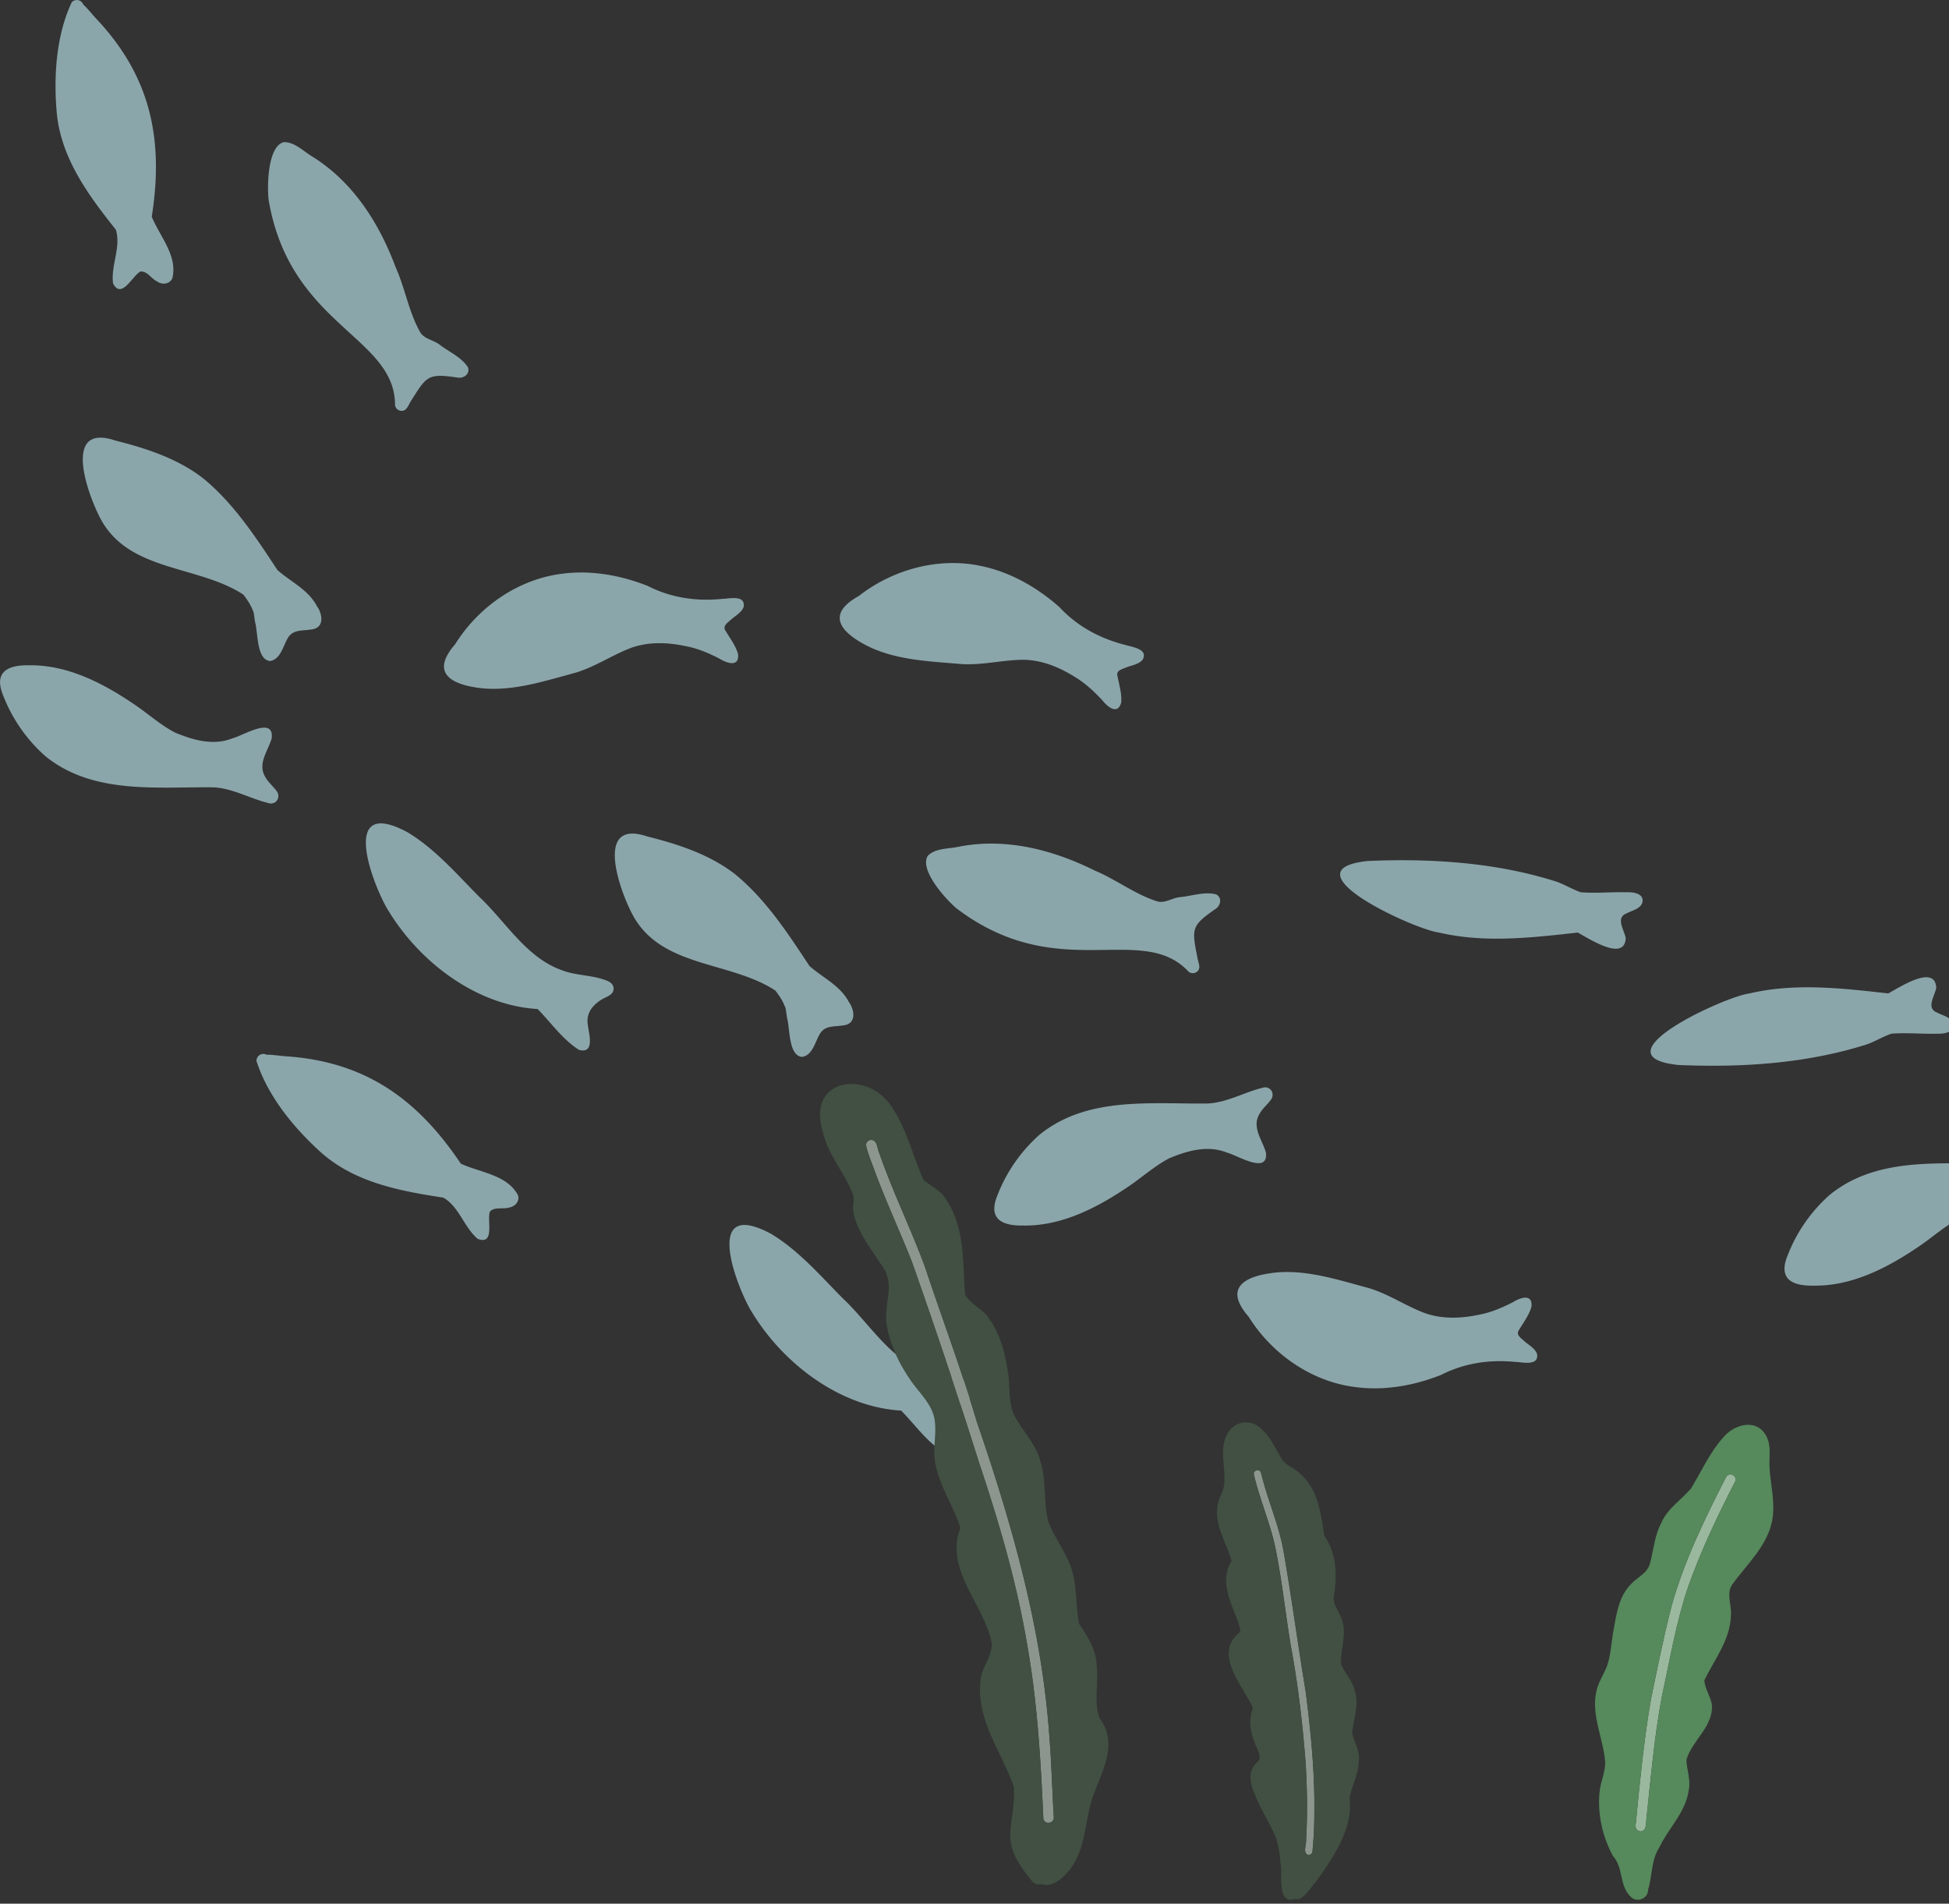 <svg width="214" height="209" fill="none" xmlns="http://www.w3.org/2000/svg"><rect width="100%" height="100%" fill="#333333" stroke="none"/><g opacity=".7" clip-path="url(#a)" fill="#B1D7DE"><path d="M166.536 149.526c.808.065 2.474.415 2.224-.909-.286-.679-1.03-1.009-1.538-1.51-.357-.3-.765-.629-.429-1.102.486-.823 1.094-1.603 1.359-2.54.15-1.46-1.187-1.023-1.995-.522-1.187.615-2.439 1.152-3.754 1.395-2.01.422-4.005.501-5.928-.165-2.181-.815-4.004-2.118-6.228-2.769-3.254-.873-6.6-1.982-10.011-1.71-3.239.315-6.078 1.488-3.139 4.859 2.546 4.086 6.893 7.127 11.705 7.728 3.182.43 6.457-.157 9.425-1.331 2.603-1.331 5.449-1.724 8.309-1.41v-.014ZM29.603 88.206c.823.107 1.259-.794.73-1.41-.43-.565-.951-.973-1.266-1.603-.772-1.417.386-2.79.765-4.143.28-2.483-3.182-.258-4.29 0-2.117.859-4.362.193-6.321-.623-1.652-.866-2.96-2.075-4.49-3.105-3.426-2.326-7.344-4.359-11.577-4.28-2.331-.035-3.855.745-2.81 3.3a17.115 17.115 0 0 0 4.647 6.683c5.206 4.215 12.17 3.349 18.391 3.413 2.196.086 4.126 1.281 6.221 1.76v.008Zm150.726 10.891c.244-1.016-1.022-1.173-1.759-1.137-1.651-.043-3.353.129-4.998 0-.994-.337-1.909-.945-2.917-1.245-6.579-2.047-13.601-2.484-20.451-2.19-9.224.951 5.091 7.528 7.802 7.857 4.983 1.174 10.196.565 15.223 0 1.166.601 5.134 3.278 5.277.623-.15-.895-1.18-2.269.129-2.741.586-.322 1.444-.458 1.694-1.16v-.007Zm-56.668-28.259c.78.222 2.467.458 1.781 1.617-.501.544-1.316.594-1.959.895-.444.157-.937.329-.78.894.179.938.479 1.882.408 2.856-.358 1.416-1.466.55-2.053-.194-.908-.98-1.902-1.91-3.053-2.597-1.745-1.088-3.597-1.84-5.627-1.875-2.331.014-4.484.615-6.8.472-3.354-.293-6.88-.4-9.997-1.825-2.932-1.402-5.205-3.478-1.294-5.639 3.79-2.97 8.909-4.343 13.643-3.256 3.139.687 6.014 2.362 8.402 4.473 1.988 2.147 4.533 3.485 7.329 4.172v.007Zm-16.374 81.687c.085.665-.572.923-.966 1.116-.436.208-.929.566-1.222.895a2.35 2.35 0 0 0-.651 1.946c.086.988.879 3.328-.944 2.877-1.823-1.159-3.053-2.97-4.555-4.494-6.907-.401-13.307-5.417-16.675-11.292-1.795-3.335-4.798-11.958 2.374-8.122 3.053 1.832 5.413 4.594 7.894 7.098 2.89 2.705 5.099 6.577 8.938 8.008 1.516.615 3.061.551 4.584 1.023.486.165 1.137.337 1.223.938v.007ZM51.39 40.346c.23.73-.5 1.238-1.172 1.102-3.175-.465-3.36-.2-5.02 2.462-.243.329-.364.751-.657 1.038-.487.4-1.202 0-1.166-.595v-.028c-.143-7.442-11.54-8.616-13.88-22.377-.178-1.539-.106-5.89 1.66-6.34 1.215-.03 2.166 1.016 3.16 1.595 4.455 2.784 7.315 7.285 9.124 12.13 1.051 2.333 1.466 5.016 2.732 7.199.472.708 1.451.801 2.102 1.31 1.03.794 2.424 1.38 3.118 2.504Zm-32.491-9.754c-.294.623-1.109.687-1.63.322-.666-.322-1.095-1.173-1.86-1.102-.9.508-2.08 3.099-2.996 1.296-.257-1.947.901-3.986.308-5.89-2.975-3.742-5.95-7.743-6.472-12.659C5.87 8.516 6.135 3.936 7.88.243a.757.757 0 0 1 1.26.25c.478.445.893.967 1.33 1.46 6.063 6.362 7.536 13.318 6.192 21.841.872 2.14 2.91 4.351 2.245 6.798H18.9Zm206.636 95.391c.822-.107 1.258.794.729 1.41-.429.565-.951.973-1.265 1.603-.773 1.417.386 2.79.765 4.143.278 2.483-3.182.258-4.291 0-2.116-.859-4.362-.193-6.321.623-1.652.865-2.96 2.075-4.49 3.105-3.425 2.326-7.344 4.358-11.577 4.28-2.331.035-3.854-.745-2.81-3.299a17.107 17.107 0 0 1 4.648-6.684c5.205-4.215 12.17-3.349 18.391-3.414 2.195-.085 4.126-1.28 6.221-1.76v-.007Zm-190.79-59.51c.693.909.922 2.49-.572 2.633-.894.158-1.838 0-2.432.737-.65.88-.836 2.54-2.095 2.727-1.494-.158-1.308-3.113-1.637-4.265-.064-.394-.107-.78-.179-1.152a.86.86 0 0 1-.093-.2c-.257-.63-.622-1.16-1.015-1.668-4.97-3.27-12.528-2.469-15.667-8.308-1.409-2.627-4.305-10.606 1.609-8.61 3.39.852 6.807 1.962 9.603 4.116 3.382 2.755 5.82 6.497 8.194 10.097 1.445 1.288 3.311 2.111 4.29 3.879l-.006.014Zm44.675-.723c.809-.064 2.475-.415 2.225.909-.286.68-1.03 1.009-1.538 1.51-.357.3-.765.63-.429 1.102.487.823 1.094 1.603 1.359 2.54.15 1.453-1.187 1.023-1.995.523-1.187-.616-2.439-1.153-3.754-1.396-2.01-.422-4.004-.5-5.928.165-2.18.816-4.004 2.118-6.228 2.77-3.253.872-6.6 1.981-10.01 1.71-3.24-.315-6.079-1.489-3.14-4.86 2.546-4.086 6.893-7.127 11.706-7.728 3.181-.43 6.456.157 9.424 1.33 2.603 1.332 5.449 1.726 8.309 1.41v.015Zm-12.055 42.686c.086.666-.572.923-.965 1.116-.437.208-.93.566-1.223.895a2.35 2.35 0 0 0-.65 1.946c.085.988.879 3.328-.945 2.877-1.823-1.159-3.053-2.97-4.554-4.494-6.908-.401-13.308-5.417-16.675-11.292-1.795-3.335-4.799-11.958 2.373-8.122 3.054 1.832 5.413 4.594 7.895 7.099 2.888 2.705 5.098 6.576 8.938 8.007 1.516.616 3.06.551 4.583 1.024.487.164 1.137.336 1.223.937v.007Zm66.185-10.24c.665.38.479 1.245-.107 1.61-2.639 1.825-2.589 2.154-1.988 5.224.05.408.243.802.229 1.202-.086.623-.88.816-1.259.358-.007 0-.014-.014-.021-.021-5.184-5.346-14.308 1.588-25.406-6.863-1.18-1.002-4.097-4.23-3.118-5.76.866-.852 2.274-.738 3.397-.988 5.155-1.01 10.318.329 14.944 2.626 2.36.988 4.491 2.662 6.908 3.392.829.2 1.602-.408 2.431-.48 1.294-.121 2.71-.643 3.983-.3h.007Zm-76.675 33.032c.215.658-.35 1.26-.98 1.345-.707.215-1.601-.114-2.116.458-.315.988.58 3.686-1.316 2.985-1.508-1.253-2.045-3.536-3.782-4.53-4.72-.723-9.618-1.632-13.343-4.881-3.025-2.712-5.942-6.24-7.18-10.14.015-.58.616-.923 1.095-.673.65 0 1.316.101 1.966.165 8.774.537 14.573 4.63 19.378 11.8 2.095.974 5.091 1.21 6.271 3.457l.007.014Zm81.895-11.843c.823-.108 1.259.794.73 1.409-.429.566-.951.974-1.266 1.603-.772 1.417.386 2.791.765 4.144.279 2.483-3.182.257-4.29 0-2.117-.859-4.362-.193-6.321.622-1.652.866-2.96 2.076-4.491 3.106-3.425 2.326-7.343 4.358-11.576 4.279-2.331.036-3.855-.744-2.811-3.298a17.118 17.118 0 0 1 4.648-6.684c5.206-4.215 12.17-3.349 18.391-3.414 2.196-.086 4.126-1.281 6.221-1.76v-.007Zm-45.613-9.446c.694.909.922 2.49-.572 2.634-.894.157-1.838 0-2.431.737-.65.88-.837 2.54-2.095 2.726-1.495-.157-1.309-3.113-1.638-4.265-.064-.393-.107-.78-.178-1.152a.862.862 0 0 1-.093-.2c-.258-.63-.623-1.16-1.016-1.668-4.97-3.27-12.528-2.469-15.667-8.308-1.408-2.626-4.304-10.605 1.61-8.609 3.389.852 6.807 1.961 9.602 4.115 3.383 2.755 5.82 6.498 8.195 10.097 1.444 1.288 3.31 2.111 4.29 3.879l-.007.014Zm121.266 2.411c.243 1.017-1.023 1.174-1.759 1.138-1.652.043-3.354-.129-4.998 0-.994.337-1.91.945-2.918 1.245-6.578 2.047-13.6 2.484-20.45 2.19-9.225-.952 5.091-7.528 7.801-7.857 4.984-1.174 10.197-.566 15.223 0 1.166-.601 5.134-3.278 5.277-.623-.15.895-1.179 2.269.129 2.741.586.322 1.445.458 1.695 1.159v.007Z"/></g><path d="M143.372 185.774c.55 4.343.99 8.712.943 13.092.01 1.476-.07 2.955-.208 4.424a.406.406 0 0 1-.453.349c-.648-.129-.185-1.198-.242-1.628.165-2.735.121-5.578-.036-8.293-.329-4.316-.823-8.621-1.611-12.879-.577-3.388-.933-6.841-1.587-10.209-.514-2.992-1.792-5.76-2.487-8.695-.161-.528.668-.758.782-.193v-.017c.698 2.938 1.98 5.71 2.486 8.699.886 5.104 1.567 10.246 2.42 15.357l-.007-.007Z" fill="#415042"/><path d="M143.651 203.639c-.648-.126-.185-1.199-.242-1.628.168-2.735.121-5.578-.037-8.293-.329-4.319-.819-8.621-1.611-12.879-.577-3.388-.933-6.844-1.587-10.212-.513-2.989-1.792-5.761-2.487-8.696-.161-.531.685-.761.786-.176 0-.01-.004-.023-.007-.033.698 2.938 1.98 5.71 2.487 8.699.889 5.1 1.57 10.245 2.419 15.353.55 4.343.99 8.712.943 13.092a42.442 42.442 0 0 1-.208 4.424.41.41 0 0 1-.453.349h-.003Z" fill="#fff" fill-opacity=".4"/><path d="M148.476 190.374c.268.995.879 1.916.715 3.009-.017 1.408-.779 2.65-1 4.011.305 2.491-.829 4.823-2.118 6.874a29.467 29.467 0 0 1-2.346 3.267c-.406.48-.929 1.188-1.637.931a.826.826 0 0 1-.621.077c-1.107-.348-.678-2.917-.852-3.899-.094-1.103-.228-2.01-.554-2.999-.658-1.553-1.621-2.961-2.238-4.535-.46-1.033-.856-2.336-.081-3.317.155-.281.551-.417.561-.762.023-.592-.329-1.114-.52-1.655-.51-1.222-.732-2.613-.208-3.866-1.115-2.477-4.45-5.947-1.427-8.323.104-.362-.144-.795-.221-1.164-.802-2.143-2.064-4.475-.701-6.658-.578-2.058-2.004-4.051-1.487-6.292.148-.792.685-1.456.685-2.282.151-1.79-.588-3.743.355-5.395.641-1.242 2.302-1.635 3.41-.778 1.201.9 1.828 2.382 2.577 3.631.476.637 1.288.894 1.859 1.436.493.406.903.897 1.248 1.438 1.03 1.655 1.228 3.632 1.53 5.49 1.403 1.977 1.4 4.34 1.051 6.648-.131.961.651 1.692.879 2.576.58 1.597-.175 3.239-.087 4.854.402.988 1.214 1.78 1.483 2.843.57 1.628-.175 3.249-.262 4.843l.007-.003Zm-4.161 8.496c.05-4.38-.393-8.75-.943-13.093-.853-5.111-1.534-10.252-2.42-15.356-.506-2.992-1.788-5.761-2.486-8.699v.017c-.114-.565-.943-.332-.782.193.695 2.934 1.973 5.706 2.486 8.695.651 3.368 1.011 6.824 1.588 10.209.792 4.261 1.282 8.563 1.61 12.879.158 2.714.202 5.558.037 8.292.057.43-.402 1.503.242 1.629a.412.412 0 0 0 .453-.349c.141-1.469.221-2.948.208-4.424l.007.007Zm-28.615.605c.087.712-1.028.94-1.144.16-.288-6.506-.668-13.012-1.835-19.416-1.144-6.69-3.067-13.201-5.22-19.624a682.133 682.133 0 0 0-7.363-22.034c-1.317-3.354-2.85-6.617-4.095-9.996-.336-.935-.745-1.861-.956-2.831 0-.32.264-.582.576-.582.678.025.644.946.865 1.401 1.466 4.242 3.451 8.276 5.009 12.484 1.888 5.686 4.003 11.3 5.709 17.045 3.864 11.271 7.176 22.794 7.983 34.749.226 2.87.294 5.788.471 8.649v-.005Z" fill="#415042"/><path d="M114.556 199.635c-.288-6.506-.668-13.007-1.835-19.416-1.144-6.69-3.067-13.201-5.22-19.624a682.133 682.133 0 0 0-7.363-22.034c-1.317-3.354-2.855-6.612-4.095-9.996-.336-.935-.745-1.861-.956-2.831 0-.32.264-.582.576-.582.678.025.644.946.865 1.401 1.466 4.242 3.451 8.276 5.013 12.484 1.894 5.686 4.004 11.3 5.71 17.045 3.869 11.271 7.176 22.794 7.983 34.749.231 2.87.293 5.788.471 8.649.087.712-1.028.94-1.144.155h-.005Z" fill="#fff" fill-opacity=".4"/><path d="M120.737 188.64c1.975 2.685.466 5.463-.577 8.154-1.177 3.059-.788 6.588-3.181 9.012-.644.674-1.659 1.415-2.543 1.037-.457.141-.985 0-1.307-.591l.024.058c-3.634-4.402-1.692-5.439-1.822-10.103-1.302-3.801-4.119-7.315-3.686-11.557.048-1.537 1.326-2.7 1.24-4.252-.798-4.256-5.224-8.067-3.427-12.657-.75-2.347-2.211-4.436-2.715-6.875-.418-1.716.182-3.476-.159-5.201-.38-1.707-1.802-2.88-2.716-4.296-.663-.979-1.259-2.026-1.696-3.126-.423-1.067-.774-2.182-.875-3.326-.072-2.313 1.038-4.213-.677-6.264-1.106-1.735-2.49-3.451-2.908-5.512-.168-.702.187-1.43-.091-2.108-.947-2.385-2.793-4.354-3.307-6.933-1.692-5.594 4.758-6.724 7.512-2.705 1.71 2.443 2.374 5.449 3.561 8.125.827.742 1.952 1.168 2.524 2.22 2.042 3.021 1.797 6.875 2.057 10.365.567 1.135 2.037 1.6 2.681 2.749 1.303 1.818 1.803 4.087 2.091 6.273.149 1.294.039 2.647.462 3.898.831 1.881 2.489 3.325 3.027 5.371.683 2.143.332 4.465.866 6.622.706 1.891 2.052 3.486 2.619 5.425.567 1.9.38 3.946.783 5.861 1 1.469 1.904 2.899 1.928 4.727.206 1.856-.346 3.839.312 5.613v-.004Zm-6.176 10.995c.115.78 1.226.552 1.144-.16-.173-2.861-.24-5.779-.471-8.649-.808-11.955-4.114-23.478-7.983-34.749-1.706-5.745-3.821-11.359-5.71-17.045-1.557-4.208-3.542-8.242-5.008-12.484-.221-.455-.192-1.376-.865-1.401a.584.584 0 0 0-.577.582c.217.97.62 1.891.957 2.831 1.244 3.384 2.778 6.642 4.095 9.997a673.997 673.997 0 0 1 7.363 22.033c2.153 6.423 4.075 12.934 5.219 19.624 1.168 6.409 1.548 12.91 1.836 19.416v.005Z" fill="#415042"/><path d="M189.532 162.147c.385-.641 1.363-.037.937.599-1.934 3.766-3.724 7.531-5.13 11.512-1.312 3.888-1.989 8-2.866 11.985-.848 4.515-1.233 9.104-1.72 13.674-.028.477-.033 1.202-.687 1.132-.31-.042-.501-.327-.477-.631.449-4.585.885-9.179 1.66-13.721.719-3.476 1.405-6.961 2.296-10.394 1.386-4.94 3.663-9.618 5.987-14.156Z" fill="#56895C"/><path d="M180.066 201.049c-.31-.042-.501-.327-.477-.631.454-4.58.885-9.179 1.66-13.721.719-3.476 1.41-6.961 2.296-10.394 1.386-4.94 3.663-9.618 5.987-14.156.385-.641 1.363-.037.937.599-1.934 3.77-3.724 7.531-5.13 11.512-1.312 3.888-1.989 8-2.866 11.985-.848 4.515-1.233 9.104-1.72 13.674-.024.477-.028 1.202-.687 1.132Z" fill="#fff" fill-opacity=".4"/><path d="M194.295 161.113c.111 1.946.663 3.907.287 5.848-.556 2.807-2.778 4.771-4.378 6.993-.709 1.006-.032 2.288-.148 3.415-.07 2.671-1.809 4.809-2.922 7.111.06.935.687 1.754.83 2.676.19 2.404-2.193 3.924-2.796 6.048.032 1.086.468 2.129.273 3.223-.292 2.489-2.244 4.271-3.265 6.428-.899 1.431-.742 3.092-1.215 4.598.042.959-1.243 1.507-1.897.796-1.293-1.207-.797-3.233-1.966-4.491-1.136-2.077-1.693-4.571-1.475-6.942.093-1.179.682-2.279.617-3.471-.236-2.662-1.669-5.319-.867-8 .255-.898.798-1.651 1.108-2.526.357-1.104.436-2.269.608-3.41.357-1.895.552-4.032 1.971-5.469.728-.814 1.86-1.207 2.129-2.367.38-1.473.5-3.012 1.219-4.374.691-1.613 2.199-2.521 3.275-3.793 1.131-1.872 2.031-3.902 3.492-5.553 1.414-1.722 4.174-2.194 4.985.337.279.949.075 1.95.135 2.919v.004Zm-3.826 1.638c.426-.637-.552-1.24-.937-.599-2.324 4.538-4.601 9.216-5.987 14.155-.891 3.434-1.577 6.919-2.296 10.395-.775 4.538-1.211 9.136-1.66 13.72-.024.304.167.59.477.632.654.07.659-.655.687-1.132.487-4.566.872-9.16 1.72-13.674.877-3.986 1.559-8.102 2.866-11.985 1.406-3.981 3.196-7.747 5.13-11.512Z" fill="#56895C"/><defs><clipPath id="a"><path fill="#fff" d="M0 0h333v170H0z"/></clipPath></defs></svg>